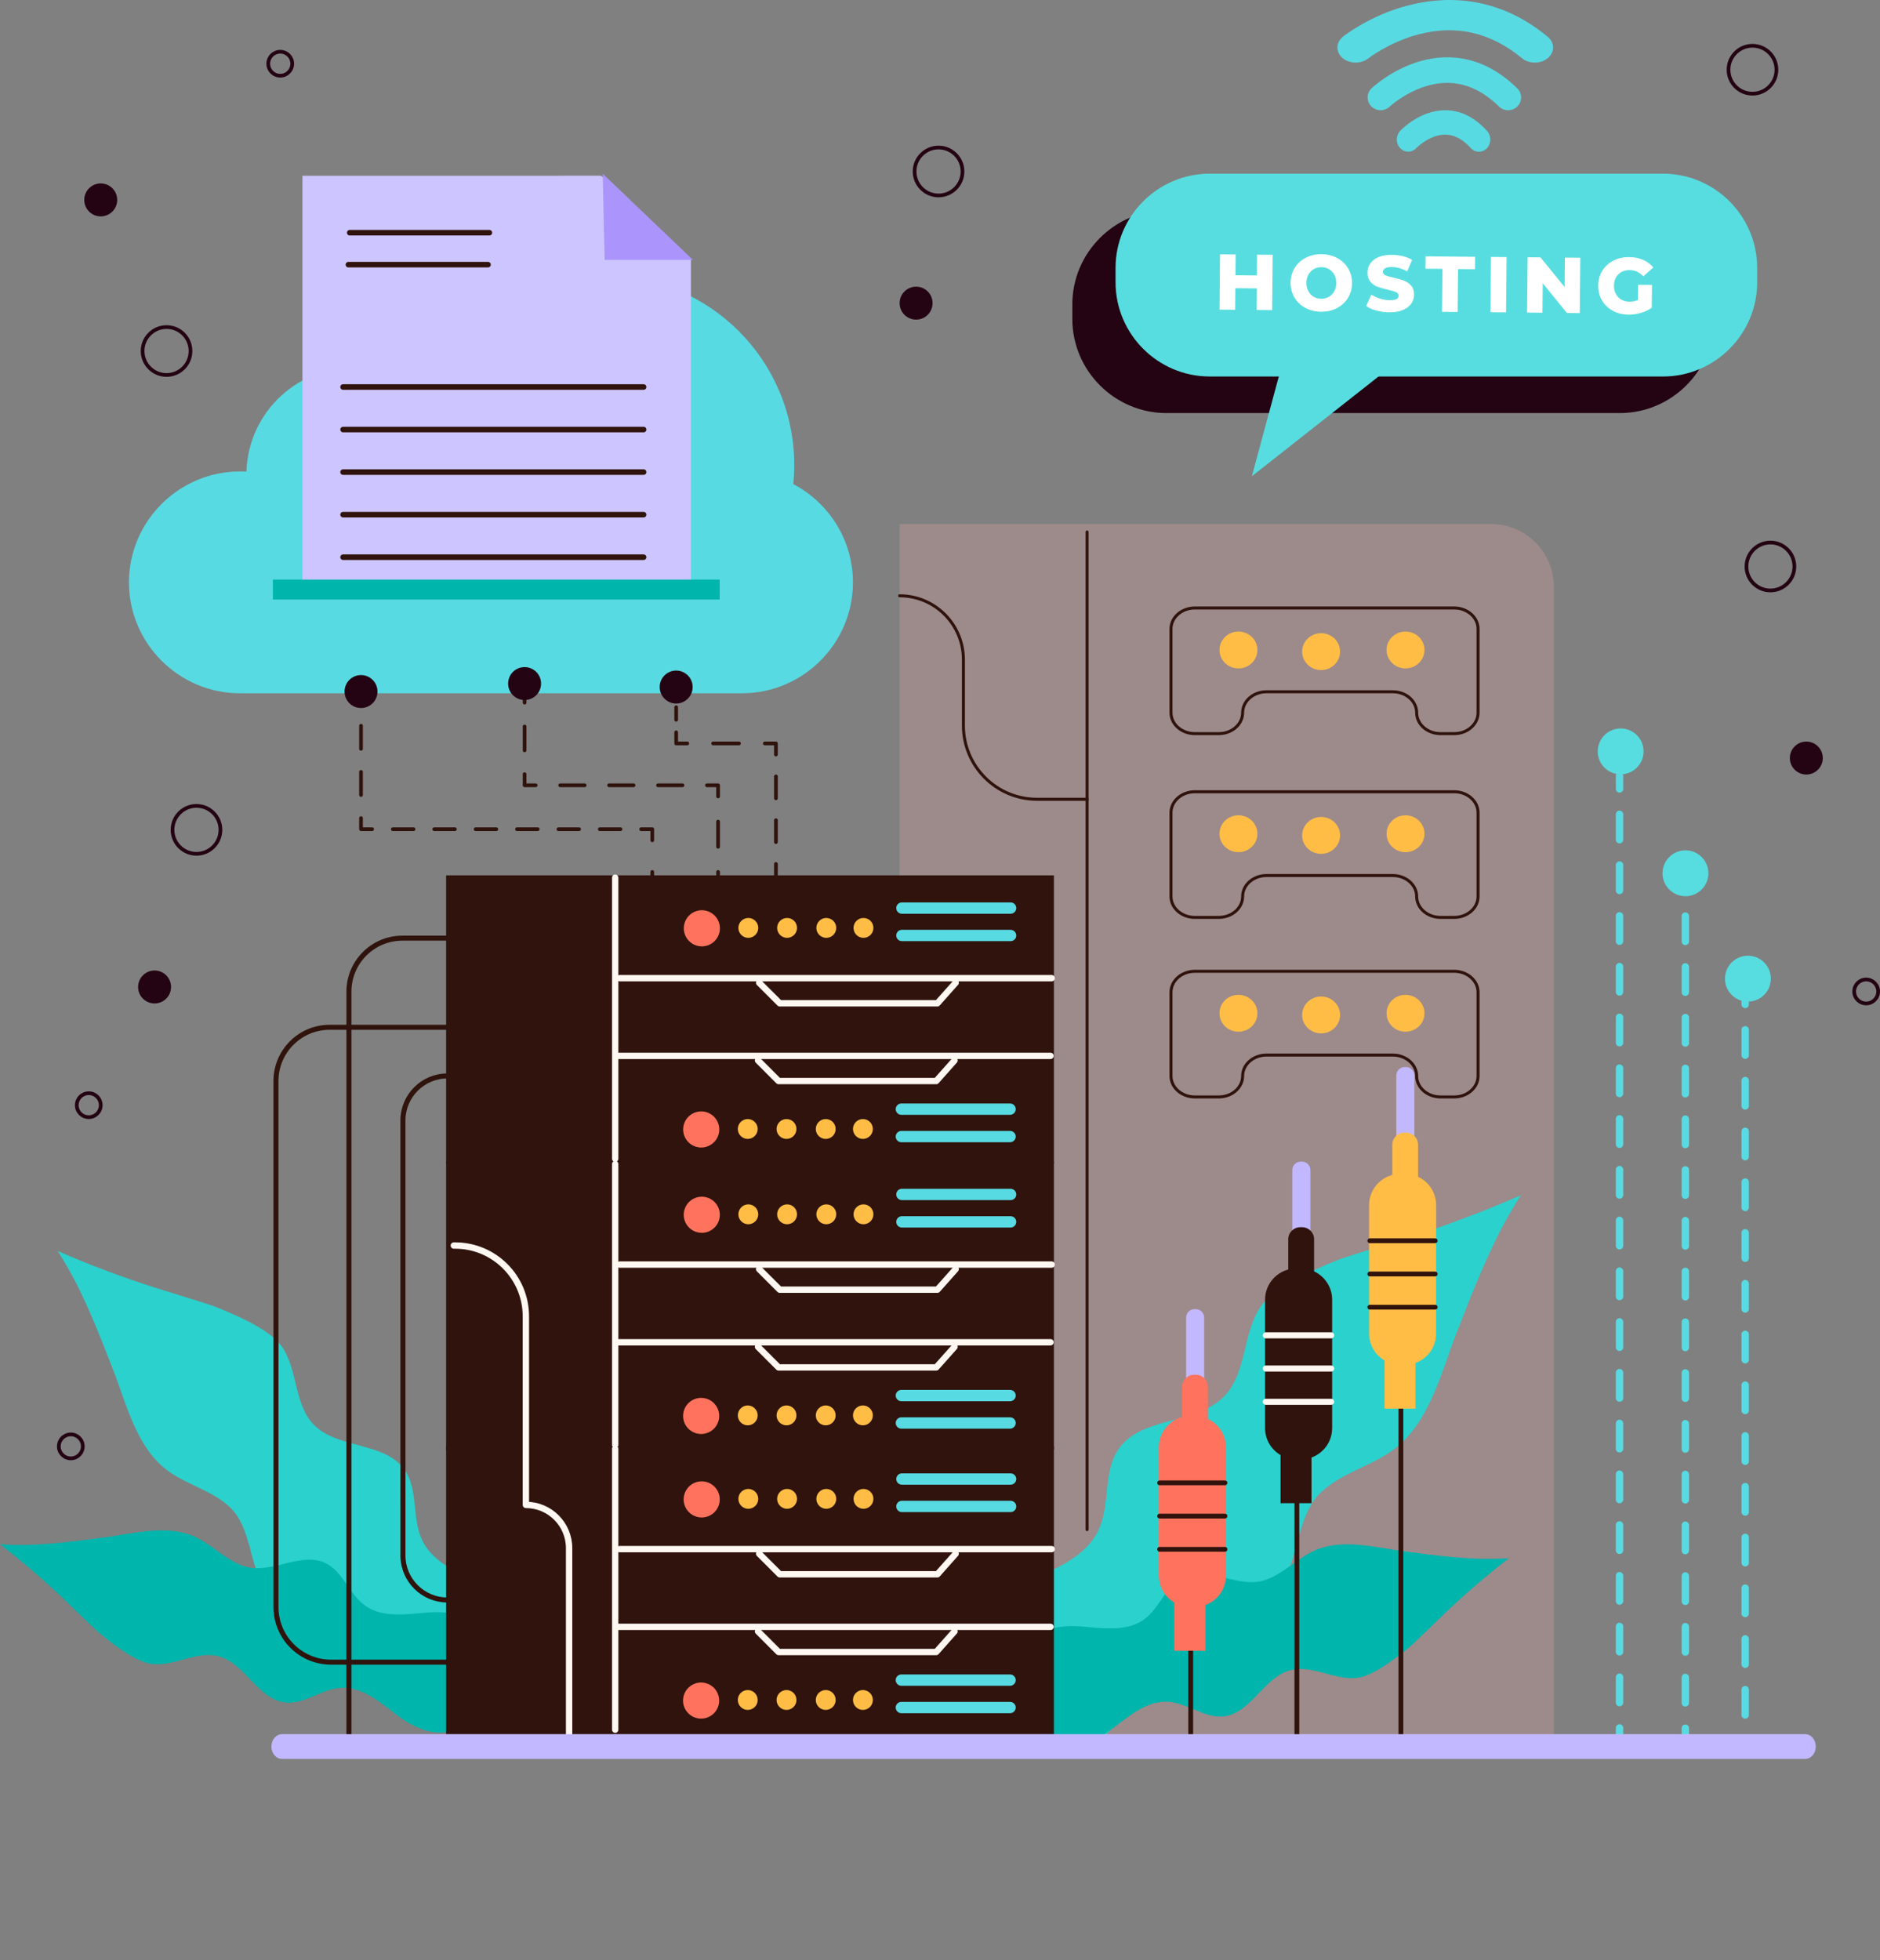 <?xml version="1.0" encoding="UTF-8"?> <svg xmlns="http://www.w3.org/2000/svg" xmlns:xlink="http://www.w3.org/1999/xlink" version="1.1" x="0px" y="0px" width="497.57px" height="518.69px" viewBox="0 0 497.57 518.69" style="enable-background:new 0 0 497.57 518.69;" xml:space="preserve"><rect x="0" y="0" width="497.57" height="518.69" fill="#808080" stroke="none"/> <style type="text/css"> .st0{opacity:0.23;fill:#FFAAAA;} .st1{fill:#2BD1CC;} .st2{fill:#00B5AC;} .st3{fill:#240312;} .st4{fill:#57DDDF;} .st5{fill:none;stroke:#240312;stroke-width:0.98;stroke-linecap:round;stroke-linejoin:round;stroke-miterlimit:10;} .st6{fill:#2F130C;} .st7{fill:none;stroke:#FFF7F2;stroke-width:1.684;stroke-linecap:round;stroke-linejoin:round;stroke-miterlimit:10;} .st8{fill:#FF735E;} .st9{fill:#FFBD46;} .st10{fill:#58DAE2;} .st11{fill:none;stroke:#2F130C;stroke-width:1.327;stroke-linecap:round;stroke-linejoin:round;stroke-miterlimit:10;} .st12{fill:none;stroke:#2F130C;stroke-width:0.791;stroke-linecap:round;stroke-linejoin:round;stroke-miterlimit:10;} .st13{fill:none;stroke:#2F130C;stroke-width:1.267;stroke-linecap:round;stroke-linejoin:round;stroke-miterlimit:10;} .st14{fill:#C2B8FF;} .st15{fill:none;stroke:#FFF7F2;stroke-width:1.608;stroke-linecap:round;stroke-linejoin:round;stroke-miterlimit:10;} .st16{fill:#CCC5FF;} .st17{fill:#AB95FC;} .st18{fill:none;stroke:#2F130C;stroke-width:1.47;stroke-linecap:round;stroke-linejoin:round;stroke-miterlimit:10;} .st19{fill:none;stroke:#2F130C;stroke-width:0.98;stroke-linecap:round;stroke-linejoin:round;} .st20{fill:none;stroke:#2F130C;stroke-width:0.98;stroke-linecap:round;stroke-linejoin:round;stroke-dasharray:6.109,6.109;} .st21{fill:none;stroke:#2F130C;stroke-width:0.98;stroke-linecap:round;stroke-linejoin:round;stroke-dasharray:5.477,5.477;} .st22{fill:none;stroke:#2F130C;stroke-width:0.98;stroke-linecap:round;stroke-linejoin:round;stroke-dasharray:6.311,6.311;} .st23{fill:none;stroke:#2F130C;stroke-width:0.98;stroke-linecap:round;stroke-linejoin:round;stroke-dasharray:6.475,6.475;} .st24{fill:none;stroke:#2F130C;stroke-width:0.98;stroke-linecap:round;stroke-linejoin:round;stroke-dasharray:6.662,6.662;} .st25{fill:none;stroke:#2F130C;stroke-width:0.98;stroke-linecap:round;stroke-linejoin:round;stroke-dasharray:3.319,3.319;} .st26{fill:none;stroke:#2F130C;stroke-width:0.98;stroke-linecap:round;stroke-linejoin:round;stroke-dasharray:6.838,6.838;} .st27{fill:none;stroke:#2F130C;stroke-width:0.98;stroke-linecap:round;stroke-linejoin:round;stroke-dasharray:5.792,5.792;} .st28{fill:#FFFFFF;} .st29{clip-path:url(#SVGID_2_);} .st30{fill:none;stroke:#58DAE2;stroke-width:1.96;stroke-linecap:round;stroke-linejoin:round;} .st31{fill:none;stroke:#58DAE2;stroke-width:1.96;stroke-linecap:round;stroke-linejoin:round;stroke-dasharray:6.716,6.716;} .st32{clip-path:url(#SVGID_4_);} </style> <defs> </defs> <g> <path class="st0" d="M411.25,460.68H238.09V138.66h156.53c9.18,0,16.63,7.44,16.63,16.63V460.68z"></path> <path class="st1" d="M74.71,356.49c-2.67-3.96-9.65-7.51-18.25-10.9c-5.07-1.68-10.15-3.17-15-4.71 c-8.93-2.82-17.65-6.12-26.19-9.83c0.87,1.35,1.68,2.71,2.48,4.09c4.84,8.35,8.57,18.08,12.18,27.32 c3.59,9.2,6.22,20.87,14.75,26.93c5.16,3.67,11.54,5.07,16.22,9.51c2.61,2.48,3.87,5.93,4.9,9.53c0.23,0.57,0.4,1.16,0.49,1.79 c1.34,4.96,2.58,9.94,6.62,12.8c5.23,3.71,12.68,1.92,18.51,4.62c6.72,3.11,9.38,11.01,12.47,17.74 c3.08,6.73,9.07,13.85,16.34,12.46l10.27-10.27l1.09-1.09l10.27-10.27c1.39-7.27-5.73-13.26-12.46-16.34 c-6.73-3.08-14.64-5.75-17.74-12.47c-2.69-5.83-0.9-13.27-4.62-18.51c-5.29-7.46-17.82-5.37-24.12-12.01 C77.84,371.51,78.85,362.62,74.71,356.49z"></path> <path class="st2" d="M40.47,440.36c-3.79-0.35-8.93-3.85-14.58-8.55c-3.11-2.89-6.1-5.86-9.02-8.66C11.49,418,5.85,413.18,0,408.65 c1.27,0.09,2.54,0.14,3.8,0.16c7.67,0.18,15.88-0.94,23.71-1.96c7.79-1.01,16.93-3.64,24.42-0.01c4.53,2.2,7.95,6.11,12.84,7.67 c2.73,0.87,5.62,0.43,8.52-0.23c0.48-0.06,0.96-0.17,1.43-0.34c3.97-0.97,7.92-2,11.46-0.29c4.59,2.23,6.19,8.11,10.3,11.14 c4.74,3.5,11.27,2.33,17.14,1.9c5.87-0.42,13.13,1.03,14.94,6.63l-3.23,11.09l-0.34,1.18l-3.23,11.09 c-4.54,3.75-11.44,1.08-16.16-2.43c-4.72-3.51-9.61-8.01-15.48-7.6c-5.09,0.35-9.6,4.45-14.67,3.86 c-7.23-0.84-10.56-10.37-17.6-12.22C52.15,436.79,46.34,440.9,40.47,440.36z"></path> <path class="st1" d="M333.63,345.77c3.1-4.59,11.19-8.71,21.15-12.63c5.87-1.94,11.76-3.68,17.39-5.46 c10.35-3.27,20.46-7.09,30.35-11.4c-1,1.56-1.95,3.15-2.88,4.74c-5.6,9.68-9.93,20.96-14.12,31.67 c-4.17,10.67-7.22,24.19-17.1,31.21c-5.98,4.25-13.37,5.88-18.8,11.03c-3.03,2.88-4.49,6.88-5.68,11.04 c-0.27,0.66-0.46,1.35-0.57,2.07c-1.55,5.75-2.99,11.52-7.67,14.84c-6.07,4.31-14.7,2.23-21.45,5.35 c-7.79,3.6-10.88,12.77-14.45,20.57c-3.57,7.8-10.52,16.05-18.94,14.44l-11.91-11.91l-1.26-1.26l-11.91-11.91 c-1.61-8.43,6.64-15.37,14.44-18.94c7.8-3.57,16.97-6.66,20.57-14.45c3.12-6.75,1.05-15.39,5.35-21.45 c6.14-8.65,20.65-6.23,27.95-13.92C330,363.18,328.83,352.88,333.63,345.77z"></path> <path class="st2" d="M358.89,444.05c3.79-0.35,8.93-3.85,14.58-8.55c3.11-2.89,6.1-5.86,9.02-8.66c5.38-5.15,11.02-9.97,16.87-14.5 c-1.27,0.09-2.54,0.14-3.8,0.16c-7.67,0.18-15.88-0.94-23.71-1.96c-7.79-1.01-16.93-3.64-24.42-0.01 c-4.53,2.2-7.95,6.11-12.84,7.67c-2.73,0.87-5.62,0.43-8.52-0.23c-0.48-0.06-0.96-0.17-1.43-0.34c-3.97-0.97-7.92-2-11.46-0.29 c-4.59,2.23-6.19,8.11-10.3,11.14c-4.74,3.5-11.27,2.33-17.14,1.9c-5.87-0.42-13.13,1.03-14.94,6.63l3.23,11.09l0.34,1.18 l3.23,11.09c4.54,3.75,11.44,1.08,16.16-2.43c4.72-3.51,9.61-8.01,15.48-7.6c5.09,0.35,9.6,4.45,14.67,3.86 c7.23-0.84,10.56-10.37,17.6-12.22C347.22,440.48,353.03,444.59,358.89,444.05z"></path> <g> <path class="st3" d="M308.72,55.64h119.99c13.7,0,24.91,11.21,24.91,24.91v3.85c0,13.7-11.21,24.91-24.91,24.91H308.72 c-13.7,0-24.91-11.21-24.91-24.91v-3.85C283.81,66.85,295.02,55.64,308.72,55.64z"></path> <path class="st4" d="M320.16,45.96h119.99c13.7,0,24.91,11.21,24.91,24.91v3.85c0,13.7-11.21,24.91-24.91,24.91H320.16 c-13.7,0-24.91-11.21-24.91-24.91v-3.85C295.25,57.17,306.46,45.96,320.16,45.96z"></path> <polygon class="st4" points="372.68,93.47 331.32,126.03 340.12,93.47 "></polygon> </g> <circle class="st5" cx="44.08" cy="92.89" r="6.34"></circle> <circle class="st5" cx="52" cy="219.6" r="6.34"></circle> <circle class="st5" cx="248.4" cy="45.38" r="6.34"></circle> <circle class="st5" cx="468.57" cy="149.91" r="6.34"></circle> <circle class="st5" cx="463.82" cy="18.45" r="6.34"></circle> <circle class="st5" cx="74.17" cy="16.86" r="3.17"></circle> <circle class="st5" cx="493.91" cy="262.37" r="3.17"></circle> <circle class="st5" cx="18.74" cy="382.75" r="3.17"></circle> <circle class="st5" cx="23.49" cy="292.46" r="3.17"></circle> <circle class="st3" cx="26.66" cy="52.9" r="4.36"></circle> <circle class="st3" cx="40.91" cy="261.18" r="4.36"></circle> <circle class="st3" cx="242.46" cy="80.22" r="4.36"></circle> <circle class="st3" cx="478.07" cy="200.6" r="4.36"></circle> <g> <rect x="118.07" y="231.64" class="st6" width="160.86" height="76.2"></rect> <line class="st7" x1="162.82" y1="306.63" x2="162.82" y2="232.25"></line> <g> <line class="st7" x1="164.03" y1="258.85" x2="278.33" y2="258.85"></line> <polyline class="st7" points="200.92,260.06 206.37,265.5 248.09,265.5 252.93,260.06 "></polyline> </g> <g> <line class="st7" x1="163.73" y1="279.41" x2="278.03" y2="279.41"></line> <polyline class="st7" points="200.62,280.62 206.06,286.07 247.79,286.07 252.63,280.62 "></polyline> </g> <g> <g> <ellipse transform="matrix(0.23 -0.973 0.973 0.23 -95.892 369.931)" class="st8" cx="185.77" cy="245.55" rx="4.78" ry="4.78"></ellipse> <path class="st9" d="M200.68,245.55c0,1.45-1.18,2.63-2.63,2.63c-1.45,0-2.63-1.18-2.63-2.63c0-1.45,1.18-2.63,2.63-2.63 C199.5,242.91,200.68,244.09,200.68,245.55z"></path> <path class="st9" d="M210.94,245.55c0,1.45-1.18,2.63-2.63,2.63c-1.45,0-2.63-1.18-2.63-2.63c0-1.45,1.18-2.63,2.63-2.63 C209.76,242.91,210.94,244.09,210.94,245.55z"></path> <path class="st9" d="M221.32,245.55c0,1.45-1.18,2.63-2.63,2.63s-2.63-1.18-2.63-2.63c0-1.45,1.18-2.63,2.63-2.63 S221.32,244.09,221.32,245.55z"></path> <path class="st9" d="M231.16,245.55c0,1.45-1.18,2.63-2.63,2.63c-1.45,0-2.63-1.18-2.63-2.63c0-1.45,1.18-2.63,2.63-2.63 C229.98,242.91,231.16,244.09,231.16,245.55z"></path> </g> <path class="st10" d="M267.47,241.8H238.7c-0.83,0-1.5-0.68-1.5-1.5l0,0c0-0.83,0.68-1.5,1.5-1.5h28.77c0.83,0,1.5,0.68,1.5,1.5 l0,0C268.98,241.12,268.3,241.8,267.47,241.8z"></path> <path class="st10" d="M267.47,249.05H238.7c-0.83,0-1.5-0.68-1.5-1.5l0,0c0-0.83,0.68-1.5,1.5-1.5h28.77c0.83,0,1.5,0.68,1.5,1.5 l0,0C268.98,248.38,268.3,249.05,267.47,249.05z"></path> </g> <g> <g> <ellipse transform="matrix(0.23 -0.973 0.973 0.23 -147.798 410.778)" class="st8" cx="185.62" cy="298.76" rx="4.78" ry="4.78"></ellipse> <path class="st9" d="M200.53,298.76c0,1.45-1.18,2.63-2.63,2.63c-1.45,0-2.63-1.18-2.63-2.63s1.18-2.63,2.63-2.63 C199.35,296.13,200.53,297.31,200.53,298.76z"></path> <path class="st9" d="M210.79,298.76c0,1.45-1.18,2.63-2.63,2.63c-1.45,0-2.63-1.18-2.63-2.63s1.18-2.63,2.63-2.63 C209.61,296.13,210.79,297.31,210.79,298.76z"></path> <path class="st9" d="M221.17,298.76c0,1.45-1.18,2.63-2.63,2.63c-1.45,0-2.63-1.18-2.63-2.63s1.18-2.63,2.63-2.63 C219.99,296.13,221.17,297.31,221.17,298.76z"></path> <path class="st9" d="M231.01,298.76c0,1.45-1.18,2.63-2.63,2.63s-2.63-1.18-2.63-2.63s1.18-2.63,2.63-2.63 S231.01,297.31,231.01,298.76z"></path> </g> <path class="st10" d="M267.33,295.01h-28.77c-0.83,0-1.5-0.68-1.5-1.5l0,0c0-0.83,0.68-1.5,1.5-1.5h28.77 c0.83,0,1.5,0.68,1.5,1.5l0,0C268.83,294.34,268.15,295.01,267.33,295.01z"></path> <path class="st10" d="M267.33,302.27h-28.77c-0.83,0-1.5-0.68-1.5-1.5l0,0c0-0.83,0.68-1.5,1.5-1.5h28.77 c0.83,0,1.5,0.68,1.5,1.5l0,0C268.83,301.59,268.15,302.27,267.33,302.27z"></path> </g> </g> <g> <rect x="118.07" y="307.43" class="st6" width="160.86" height="76.2"></rect> <line class="st7" x1="162.82" y1="382.41" x2="162.82" y2="308.04"></line> <g> <line class="st7" x1="164.03" y1="334.64" x2="278.33" y2="334.64"></line> <polyline class="st7" points="200.92,335.85 206.37,341.29 248.09,341.29 252.93,335.85 "></polyline> </g> <g> <line class="st7" x1="163.73" y1="355.2" x2="278.03" y2="355.2"></line> <polyline class="st7" points="200.62,356.41 206.06,361.85 247.79,361.85 252.63,356.41 "></polyline> </g> <g> <g> <ellipse transform="matrix(0.23 -0.973 0.973 0.23 -169.653 428.307)" class="st8" cx="185.77" cy="321.34" rx="4.78" ry="4.78"></ellipse> <path class="st9" d="M200.68,321.34c0,1.45-1.18,2.63-2.63,2.63c-1.45,0-2.63-1.18-2.63-2.63c0-1.45,1.18-2.63,2.63-2.63 C199.5,318.7,200.68,319.88,200.68,321.34z"></path> <path class="st9" d="M210.94,321.34c0,1.45-1.18,2.63-2.63,2.63c-1.45,0-2.63-1.18-2.63-2.63c0-1.45,1.18-2.63,2.63-2.63 C209.76,318.7,210.94,319.88,210.94,321.34z"></path> <path class="st9" d="M221.32,321.34c0,1.45-1.18,2.63-2.63,2.63s-2.63-1.18-2.63-2.63c0-1.45,1.18-2.63,2.63-2.63 S221.32,319.88,221.32,321.34z"></path> <path class="st9" d="M231.16,321.34c0,1.45-1.18,2.63-2.63,2.63c-1.45,0-2.63-1.18-2.63-2.63c0-1.45,1.18-2.63,2.63-2.63 C229.98,318.7,231.16,319.88,231.16,321.34z"></path> </g> <path class="st10" d="M267.47,317.58H238.7c-0.83,0-1.5-0.68-1.5-1.5l0,0c0-0.83,0.68-1.5,1.5-1.5h28.77c0.83,0,1.5,0.68,1.5,1.5 l0,0C268.98,316.91,268.3,317.58,267.47,317.58z"></path> <path class="st10" d="M267.47,324.84H238.7c-0.83,0-1.5-0.68-1.5-1.5l0,0c0-0.83,0.68-1.5,1.5-1.5h28.77c0.83,0,1.5,0.68,1.5,1.5 l0,0C268.98,324.16,268.3,324.84,267.47,324.84z"></path> </g> <g> <g> <ellipse transform="matrix(0.23 -0.973 0.973 0.23 -221.559 469.154)" class="st8" cx="185.62" cy="374.55" rx="4.78" ry="4.78"></ellipse> <path class="st9" d="M200.53,374.55c0,1.45-1.18,2.63-2.63,2.63c-1.45,0-2.63-1.18-2.63-2.63c0-1.45,1.18-2.63,2.63-2.63 C199.35,371.92,200.53,373.1,200.53,374.55z"></path> <path class="st9" d="M210.79,374.55c0,1.45-1.18,2.63-2.63,2.63c-1.45,0-2.63-1.18-2.63-2.63c0-1.45,1.18-2.63,2.63-2.63 C209.61,371.92,210.79,373.1,210.79,374.55z"></path> <path class="st9" d="M221.17,374.55c0,1.45-1.18,2.63-2.63,2.63c-1.45,0-2.63-1.18-2.63-2.63c0-1.45,1.18-2.63,2.63-2.63 C219.99,371.92,221.17,373.1,221.17,374.55z"></path> <path class="st9" d="M231.01,374.55c0,1.45-1.18,2.63-2.63,2.63s-2.63-1.18-2.63-2.63c0-1.45,1.18-2.63,2.63-2.63 S231.01,373.1,231.01,374.55z"></path> </g> <path class="st10" d="M267.33,370.8h-28.77c-0.83,0-1.5-0.68-1.5-1.5l0,0c0-0.83,0.68-1.5,1.5-1.5h28.77c0.83,0,1.5,0.68,1.5,1.5 l0,0C268.83,370.12,268.15,370.8,267.33,370.8z"></path> <path class="st10" d="M267.33,378.06h-28.77c-0.83,0-1.5-0.68-1.5-1.5l0,0c0-0.83,0.68-1.5,1.5-1.5h28.77 c0.83,0,1.5,0.68,1.5,1.5l0,0C268.83,377.38,268.15,378.06,267.33,378.06z"></path> </g> </g> <g> <rect x="118.07" y="382.73" class="st6" width="160.86" height="76.2"></rect> <line class="st7" x1="162.82" y1="457.72" x2="162.82" y2="383.34"></line> <g> <line class="st7" x1="164.03" y1="409.94" x2="278.33" y2="409.94"></line> <polyline class="st7" points="200.92,411.15 206.37,416.6 248.09,416.6 252.93,411.15 "></polyline> </g> <g> <line class="st7" x1="163.73" y1="430.51" x2="278.03" y2="430.51"></line> <polyline class="st7" points="200.62,431.71 206.06,437.16 247.79,437.16 252.63,431.71 "></polyline> </g> <g> <g> <ellipse transform="matrix(0.23 -0.973 0.973 0.23 -242.943 486.31)" class="st8" cx="185.77" cy="396.64" rx="4.78" ry="4.78"></ellipse> <path class="st9" d="M200.68,396.64c0,1.45-1.18,2.63-2.63,2.63c-1.45,0-2.63-1.18-2.63-2.63c0-1.45,1.18-2.63,2.63-2.63 C199.5,394.01,200.68,395.19,200.68,396.64z"></path> <path class="st9" d="M210.94,396.64c0,1.45-1.18,2.63-2.63,2.63c-1.45,0-2.63-1.18-2.63-2.63c0-1.45,1.18-2.63,2.63-2.63 C209.76,394.01,210.94,395.19,210.94,396.64z"></path> <path class="st9" d="M221.32,396.64c0,1.45-1.18,2.63-2.63,2.63s-2.63-1.18-2.63-2.63c0-1.45,1.18-2.63,2.63-2.63 S221.32,395.19,221.32,396.64z"></path> <path class="st9" d="M231.16,396.64c0,1.45-1.18,2.63-2.63,2.63c-1.45,0-2.63-1.18-2.63-2.63c0-1.45,1.18-2.63,2.63-2.63 C229.98,394.01,231.16,395.19,231.16,396.64z"></path> </g> <path class="st10" d="M267.47,392.89H238.7c-0.83,0-1.5-0.68-1.5-1.5l0,0c0-0.83,0.68-1.5,1.5-1.5h28.77c0.83,0,1.5,0.68,1.5,1.5 l0,0C268.98,392.21,268.3,392.89,267.47,392.89z"></path> <path class="st10" d="M267.47,400.14H238.7c-0.83,0-1.5-0.68-1.5-1.5l0,0c0-0.83,0.68-1.5,1.5-1.5h28.77c0.83,0,1.5,0.68,1.5,1.5 l0,0C268.98,399.47,268.3,400.14,267.47,400.14z"></path> </g> <g> <g> <ellipse transform="matrix(0.23 -0.973 0.973 0.23 -294.849 527.157)" class="st8" cx="185.62" cy="449.86" rx="4.78" ry="4.78"></ellipse> <path class="st9" d="M200.53,449.86c0,1.45-1.18,2.63-2.63,2.63c-1.45,0-2.63-1.18-2.63-2.63c0-1.45,1.18-2.63,2.63-2.63 C199.35,447.22,200.53,448.4,200.53,449.86z"></path> <path class="st9" d="M210.79,449.86c0,1.45-1.18,2.63-2.63,2.63c-1.45,0-2.63-1.18-2.63-2.63c0-1.45,1.18-2.63,2.63-2.63 C209.61,447.22,210.79,448.4,210.79,449.86z"></path> <path class="st9" d="M221.17,449.86c0,1.45-1.18,2.63-2.63,2.63c-1.45,0-2.63-1.18-2.63-2.63c0-1.45,1.18-2.63,2.63-2.63 C219.99,447.22,221.17,448.4,221.17,449.86z"></path> <path class="st9" d="M231.01,449.86c0,1.45-1.18,2.63-2.63,2.63s-2.63-1.18-2.63-2.63c0-1.45,1.18-2.63,2.63-2.63 S231.01,448.4,231.01,449.86z"></path> </g> <path class="st10" d="M267.33,446.1h-28.77c-0.83,0-1.5-0.68-1.5-1.5l0,0c0-0.83,0.68-1.5,1.5-1.5h28.77c0.83,0,1.5,0.68,1.5,1.5 l0,0C268.83,445.43,268.15,446.1,267.33,446.1z"></path> <path class="st10" d="M267.33,453.36h-28.77c-0.83,0-1.5-0.68-1.5-1.5l0,0c0-0.83,0.68-1.5,1.5-1.5h28.77 c0.83,0,1.5,0.68,1.5,1.5l0,0C268.83,452.68,268.15,453.36,267.33,453.36z"></path> </g> </g> <path class="st7" d="M120.11,329.6h0.34c10.34,0,18.73,8.38,18.73,18.73v49.91h0c6.32,0,11.44,5.12,11.44,11.44v51.47"></path> <path class="st11" d="M122.37,248.26H106.5c-7.82,0-14.15,6.34-14.15,14.15v199.6"></path> <path class="st11" d="M125.23,271.85H87.25c-7.85,0-14.21,6.36-14.21,14.21v139.21c0,8.05,6.53,14.58,14.58,14.58h38.32"></path> <path class="st11" d="M124.51,284.72h-6.08c-6.51,0-11.79,5.28-11.79,11.79v115.1c0,6.51,5.28,11.79,11.79,11.79h11.08"></path> <line class="st12" x1="287.71" y1="140.77" x2="287.71" y2="404.77"></line> <g> <path class="st12" d="M391.19,166.43v22.17c0,3.06-2.83,5.54-6.32,5.54h-3.61c-3.49,0-6.32-2.48-6.32-5.54l0,0 c0-3.06-2.83-5.54-6.32-5.54h-33.42c-3.49,0-6.32,2.48-6.32,5.54l0,0c0,3.06-2.83,5.54-6.32,5.54h-6.32 c-3.49,0-6.32-2.48-6.32-5.54v-22.17c0-3.06,2.83-5.54,6.32-5.54h68.65C388.35,160.89,391.19,163.37,391.19,166.43z"></path> <g> <ellipse class="st9" cx="327.77" cy="172" rx="5.02" ry="4.88"></ellipse> <ellipse class="st9" cx="349.65" cy="172.44" rx="5.02" ry="4.88"></ellipse> <ellipse class="st9" cx="371.99" cy="172" rx="5.02" ry="4.88"></ellipse> </g> </g> <g> <path class="st12" d="M391.19,215.06v22.17c0,3.06-2.83,5.54-6.32,5.54h-3.61c-3.49,0-6.32-2.48-6.32-5.54l0,0 c0-3.06-2.83-5.54-6.32-5.54h-33.42c-3.49,0-6.32,2.48-6.32,5.54l0,0c0,3.06-2.83,5.54-6.32,5.54h-6.32 c-3.49,0-6.32-2.48-6.32-5.54v-22.17c0-3.06,2.83-5.54,6.32-5.54h68.65C388.35,209.52,391.19,212,391.19,215.06z"></path> <g> <ellipse class="st9" cx="327.77" cy="220.63" rx="5.02" ry="4.88"></ellipse> <ellipse class="st9" cx="349.65" cy="221.07" rx="5.02" ry="4.88"></ellipse> <ellipse class="st9" cx="371.99" cy="220.63" rx="5.02" ry="4.88"></ellipse> </g> </g> <g> <path class="st12" d="M391.19,262.57v22.17c0,3.06-2.83,5.54-6.32,5.54h-3.61c-3.49,0-6.32-2.48-6.32-5.54l0,0 c0-3.06-2.83-5.54-6.32-5.54h-33.42c-3.49,0-6.32,2.48-6.32,5.54l0,0c0,3.06-2.83,5.54-6.32,5.54h-6.32 c-3.49,0-6.32-2.48-6.32-5.54v-22.17c0-3.06,2.83-5.54,6.32-5.54h68.65C388.35,257.03,391.19,259.51,391.19,262.57z"></path> <g> <ellipse class="st9" cx="327.77" cy="268.14" rx="5.02" ry="4.88"></ellipse> <ellipse class="st9" cx="349.65" cy="268.58" rx="5.02" ry="4.88"></ellipse> <ellipse class="st9" cx="371.99" cy="268.14" rx="5.02" ry="4.88"></ellipse> </g> </g> <path class="st12" d="M238.09,157.66L238.09,157.66c9.33,0,16.89,7.56,16.89,16.89v17.46c0,10.77,8.73,19.5,19.5,19.5h13.24"></path> <g> <line class="st13" x1="315.14" y1="463.44" x2="315.14" y2="419.09"></line> <path class="st14" d="M316.48,370.33h-0.34c-1.22,0-2.22-1-2.22-2.22v-19.45c0-1.22,1-2.22,2.22-2.22h0.34 c1.22,0,2.22,1,2.22,2.22v19.45C318.7,369.33,317.7,370.33,316.48,370.33z"></path> <path class="st8" d="M316.23,425.23h-1.27c-4.53,0-8.24-3.71-8.24-8.24v-34.03c0-4.53,3.71-8.24,8.24-8.24h1.27 c4.53,0,8.24,3.71,8.24,8.24v34.03C324.46,421.52,320.76,425.23,316.23,425.23z"></path> <path class="st8" d="M316.52,389.74h-0.49c-1.74,0-3.17-1.43-3.17-3.17v-19.6c0-1.74,1.43-3.17,3.17-3.17h0.49 c1.74,0,3.17,1.43,3.17,3.17v19.6C319.69,388.32,318.26,389.74,316.52,389.74z"></path> <rect x="310.81" y="414.31" class="st8" width="8.19" height="22.52"></rect> <line class="st13" x1="306.92" y1="392.4" x2="324.21" y2="392.4"></line> <line class="st13" x1="306.92" y1="401.2" x2="324.21" y2="401.2"></line> <line class="st13" x1="306.92" y1="409.99" x2="324.21" y2="409.99"></line> <line class="st13" x1="343.24" y1="463.53" x2="343.24" y2="380.04"></line> <path class="st14" d="M344.59,331.28h-0.34c-1.22,0-2.22-1-2.22-2.22v-19.45c0-1.22,1-2.22,2.22-2.22h0.34 c1.22,0,2.22,1,2.22,2.22v19.45C346.8,330.29,345.81,331.28,344.59,331.28z"></path> <path class="st6" d="M344.33,386.18h-1.27c-4.53,0-8.24-3.71-8.24-8.24v-34.03c0-4.53,3.71-8.24,8.24-8.24h1.27 c4.53,0,8.24,3.71,8.24,8.24v34.03C352.57,382.48,348.86,386.18,344.33,386.18z"></path> <path class="st6" d="M344.62,350.69h-0.49c-1.74,0-3.17-1.43-3.17-3.17v-19.6c0-1.74,1.43-3.17,3.17-3.17h0.49 c1.74,0,3.17,1.43,3.17,3.17v19.6C347.79,349.27,346.37,350.69,344.62,350.69z"></path> <rect x="338.92" y="375.26" class="st6" width="8.19" height="22.52"></rect> <line class="st15" x1="335.02" y1="353.36" x2="352.31" y2="353.36"></line> <line class="st15" x1="335.02" y1="362.15" x2="352.31" y2="362.15"></line> <line class="st15" x1="335.02" y1="370.95" x2="352.31" y2="370.95"></line> <line class="st13" x1="370.77" y1="460.8" x2="370.77" y2="355.02"></line> <path class="st14" d="M372.11,306.26h-0.34c-1.22,0-2.22-1-2.22-2.22v-19.45c0-1.22,1-2.22,2.22-2.22h0.34 c1.22,0,2.22,1,2.22,2.22v19.45C374.33,305.26,373.33,306.26,372.11,306.26z"></path> <path class="st9" d="M371.86,361.16h-1.27c-4.53,0-8.24-3.71-8.24-8.24v-34.03c0-4.53,3.71-8.24,8.24-8.24h1.27 c4.53,0,8.24,3.71,8.24,8.24v34.03C380.09,357.45,376.39,361.16,371.86,361.16z"></path> <path class="st9" d="M372.15,325.67h-0.49c-1.74,0-3.17-1.43-3.17-3.17v-19.6c0-1.74,1.43-3.17,3.17-3.17h0.49 c1.74,0,3.17,1.43,3.17,3.17v19.6C375.32,324.25,373.89,325.67,372.15,325.67z"></path> <rect x="366.45" y="350.24" class="st9" width="8.19" height="22.52"></rect> <line class="st13" x1="362.55" y1="328.33" x2="379.84" y2="328.33"></line> <line class="st13" x1="362.55" y1="337.13" x2="379.84" y2="337.13"></line> <line class="st13" x1="362.55" y1="345.92" x2="379.84" y2="345.92"></line> </g> <g> <path class="st10" d="M196.4,183.46H63.48c-16.14,0-29.35-13.21-29.35-29.35l0,0c0-16.14,13.21-29.35,29.35-29.35H196.4 c16.14,0,29.35,13.21,29.35,29.35v0C225.75,170.26,212.54,183.46,196.4,183.46z"></path> <circle class="st10" cx="160.15" cy="123.04" r="50.06"></circle> <ellipse transform="matrix(0.139 -0.99 0.99 0.139 -43.722 200.995)" class="st10" cx="93.69" cy="125.63" rx="28.48" ry="28.48"></ellipse> </g> <g> <path class="st16" d="M182.86,155.48v-86.8c-7.97-4.76-15.86-17.49-23.87-22.18H80.04v108.98H182.86z"></path> <polygon class="st17" points="159.52,45.98 160.03,68.77 183.39,68.77 "></polygon> <g> <line class="st18" x1="90.8" y1="102.41" x2="170.34" y2="102.41"></line> <line class="st18" x1="90.8" y1="113.67" x2="170.34" y2="113.67"></line> <line class="st18" x1="90.8" y1="124.93" x2="170.34" y2="124.93"></line> <line class="st18" x1="90.8" y1="136.19" x2="170.34" y2="136.19"></line> <line class="st18" x1="90.8" y1="147.45" x2="170.34" y2="147.45"></line> </g> <line class="st18" x1="92.56" y1="61.58" x2="129.52" y2="61.58"></line> <line class="st18" x1="92.21" y1="70.03" x2="129.16" y2="70.03"></line> </g> <rect x="72.22" y="153.37" class="st2" width="118.25" height="5.28"></rect> <g> <g> <line class="st19" x1="95.55" y1="183" x2="95.55" y2="185.94"></line> <line class="st20" x1="95.55" y1="192.05" x2="95.55" y2="213.43"></line> <polyline class="st19" points="95.55,216.49 95.55,219.43 98.49,219.43 "></polyline> <line class="st21" x1="103.97" y1="219.43" x2="166.95" y2="219.43"></line> <polyline class="st19" points="169.69,219.43 172.63,219.43 172.63,222.37 "></polyline> <line class="st19" x1="172.63" y1="230.74" x2="172.63" y2="233.68"></line> </g> </g> <g> <g> <line class="st19" x1="138.84" y1="183" x2="138.84" y2="185.94"></line> <line class="st22" x1="138.84" y1="192.25" x2="138.84" y2="201.72"></line> <polyline class="st19" points="138.84,204.87 138.84,207.81 141.78,207.81 "></polyline> <line class="st23" x1="148.26" y1="207.81" x2="183.87" y2="207.81"></line> <polyline class="st19" points="187.11,207.81 190.05,207.81 190.05,210.75 "></polyline> <line class="st24" x1="190.05" y1="217.42" x2="190.05" y2="227.41"></line> <line class="st19" x1="190.05" y1="230.74" x2="190.05" y2="233.68"></line> </g> </g> <g> <g> <line class="st19" x1="178.96" y1="180.89" x2="178.96" y2="183.83"></line> <line class="st25" x1="178.96" y1="187.15" x2="178.96" y2="192.13"></line> <polyline class="st19" points="178.96,193.79 178.96,196.73 181.9,196.73 "></polyline> <line class="st26" x1="188.74" y1="196.73" x2="199" y2="196.73"></line> <polyline class="st19" points="202.42,196.73 205.36,196.73 205.36,199.67 "></polyline> <line class="st27" x1="205.36" y1="205.46" x2="205.36" y2="225.73"></line> <line class="st19" x1="205.36" y1="228.63" x2="205.36" y2="231.57"></line> </g> </g> <circle class="st3" cx="95.55" cy="183" r="4.36"></circle> <circle class="st3" cx="138.84" cy="180.89" r="4.36"></circle> <circle class="st3" cx="178.96" cy="181.81" r="4.36"></circle> <g> <path class="st28" d="M336.83,67.43l-0.14,14.64l-4.14-0.04l0.05-5.71l-5.65-0.05l-0.05,5.71l-4.14-0.04l0.14-14.64l4.14,0.04 l-0.05,5.5l5.65,0.05l0.05-5.5L336.83,67.43z"></path> <path class="st28" d="M345.47,81.47c-1.23-0.67-2.19-1.58-2.88-2.75c-0.69-1.16-1.03-2.47-1.02-3.92c0.01-1.45,0.38-2.75,1.09-3.9 c0.71-1.15,1.69-2.05,2.93-2.69c1.24-0.64,2.63-0.96,4.18-0.94c1.55,0.01,2.94,0.36,4.16,1.02c1.23,0.67,2.19,1.58,2.88,2.75 s1.03,2.47,1.02,3.92c-0.01,1.45-0.38,2.75-1.09,3.9c-0.72,1.15-1.69,2.05-2.93,2.69c-1.24,0.64-2.63,0.96-4.18,0.94 C348.09,82.48,346.7,82.14,345.47,81.47z M351.68,78.56c0.6-0.34,1.08-0.83,1.44-1.46s0.54-1.36,0.54-2.18 c0.01-0.82-0.16-1.55-0.5-2.19c-0.34-0.64-0.81-1.13-1.41-1.49c-0.6-0.35-1.26-0.54-2-0.54c-0.74-0.01-1.41,0.16-2.01,0.5 c-0.6,0.34-1.08,0.83-1.44,1.46s-0.54,1.36-0.54,2.18c-0.01,0.82,0.16,1.55,0.5,2.19c0.34,0.64,0.81,1.13,1.41,1.49 c0.6,0.35,1.26,0.54,2,0.54C350.41,79.07,351.08,78.9,351.68,78.56z"></path> <path class="st28" d="M364.28,82.19c-1.11-0.3-2.02-0.7-2.71-1.2l1.39-3.04c0.65,0.44,1.41,0.79,2.27,1.07 c0.86,0.27,1.71,0.41,2.55,0.42c1.59,0.02,2.39-0.37,2.4-1.17c0-0.42-0.22-0.73-0.67-0.94c-0.45-0.21-1.18-0.43-2.18-0.66 c-1.1-0.25-2.02-0.51-2.75-0.79c-0.74-0.28-1.37-0.72-1.89-1.33c-0.52-0.6-0.78-1.42-0.77-2.43c0.01-0.89,0.26-1.69,0.75-2.41 c0.5-0.71,1.23-1.27,2.2-1.68c0.97-0.41,2.16-0.61,3.57-0.59c0.96,0.01,1.91,0.13,2.84,0.35c0.93,0.23,1.75,0.55,2.46,0.98 l-1.31,3.06c-1.39-0.77-2.74-1.16-4.05-1.17c-0.82-0.01-1.42,0.11-1.8,0.35c-0.38,0.24-0.57,0.56-0.57,0.95s0.22,0.69,0.66,0.88 c0.44,0.2,1.16,0.41,2.15,0.63c1.11,0.25,2.04,0.51,2.76,0.79c0.73,0.28,1.36,0.72,1.89,1.31c0.53,0.6,0.79,1.41,0.78,2.42 c-0.01,0.88-0.26,1.67-0.76,2.38s-1.23,1.27-2.21,1.68c-0.98,0.42-2.17,0.62-3.56,0.6C366.54,82.65,365.39,82.49,364.28,82.19z"></path> <path class="st28" d="M381.77,71.15l-4.5-0.04l0.03-3.28l13.11,0.13l-0.03,3.28l-4.48-0.04l-0.11,11.36l-4.14-0.04L381.77,71.15z"></path> <path class="st28" d="M394.6,67.99l4.14,0.04l-0.14,14.64l-4.14-0.04L394.6,67.99z"></path> <path class="st28" d="M418.25,68.21l-0.14,14.64l-3.41-0.03l-6.39-7.86l-0.08,7.8l-4.06-0.04l0.14-14.64l3.41,0.03l6.39,7.86 l0.07-7.8L418.25,68.21z"></path> <path class="st28" d="M433.56,75.36l3.66,0.03l-0.06,6.07c-0.84,0.59-1.81,1.04-2.9,1.35c-1.09,0.31-2.18,0.46-3.27,0.45 c-1.53-0.01-2.91-0.35-4.13-1.01c-1.22-0.66-2.17-1.57-2.86-2.74c-0.69-1.16-1.02-2.48-1.01-3.94c0.01-1.46,0.38-2.77,1.08-3.92 c0.71-1.15,1.69-2.04,2.93-2.68c1.25-0.64,2.65-0.95,4.21-0.93c1.37,0.01,2.59,0.25,3.67,0.73c1.08,0.47,1.98,1.14,2.7,2.01 l-2.66,2.36c-0.98-1.1-2.16-1.65-3.54-1.67c-1.25-0.01-2.27,0.36-3.04,1.11c-0.77,0.75-1.17,1.76-1.18,3.03 c-0.01,0.81,0.16,1.53,0.5,2.17c0.34,0.64,0.83,1.14,1.45,1.5c0.63,0.36,1.34,0.55,2.15,0.55c0.79,0.01,1.54-0.15,2.24-0.46 L433.56,75.36z"></path> </g> <g> <defs> <rect id="SVGID_1_" x="417.54" y="162.58" width="63.04" height="299.59"></rect> </defs> <clipPath id="SVGID_2_"> <use xlink:href="#SVGID_1_" style="overflow:visible;"></use> </clipPath> <g class="st29"> <g> <line class="st30" x1="428.63" y1="205.35" x2="428.63" y2="208.78"></line> <line class="st31" x1="428.63" y1="215.49" x2="428.63" y2="453.9"></line> <line class="st30" x1="428.63" y1="457.25" x2="428.63" y2="460.68"></line> </g> </g> <g class="st29"> <g> <line class="st30" x1="446.05" y1="232.27" x2="446.05" y2="235.7"></line> <line class="st31" x1="446.05" y1="242.42" x2="446.05" y2="480.82"></line> <line class="st30" x1="446.05" y1="484.18" x2="446.05" y2="487.61"></line> </g> </g> <g class="st29"> <g> <line class="st30" x1="461.89" y1="262.37" x2="461.89" y2="265.8"></line> <line class="st31" x1="461.89" y1="272.51" x2="461.89" y2="510.92"></line> <line class="st30" x1="461.89" y1="514.28" x2="461.89" y2="517.71"></line> </g> </g> </g> <path class="st14" d="M477.79,465.45H74.62c-1.54,0-2.79-1.47-2.79-3.27l0,0c0-1.8,1.26-3.27,2.79-3.27h403.16 c1.54,0,2.79,1.47,2.79,3.27l0,0C480.58,463.97,479.32,465.45,477.79,465.45z"></path> <circle class="st4" cx="428.93" cy="198.84" r="6.07"></circle> <circle class="st4" cx="446.08" cy="231.09" r="6.07"></circle> <circle class="st4" cx="462.61" cy="258.98" r="6.07"></circle> <g> <g> <path class="st10" d="M406.2,16.56c-1.24,0-2.47-0.39-3.41-1.17c-8.26-6.84-17.52-8.94-27.52-6.25 c-7.67,2.07-13.07,6.26-13.12,6.3c-1.92,1.53-4.98,1.49-6.83-0.1c-1.85-1.59-1.79-4.12,0.13-5.65c0.28-0.22,6.95-5.49,16.84-8.15 c9.44-2.54,23.59-3.19,37.34,8.2c1.89,1.56,1.89,4.09,0,5.66C408.67,16.17,407.44,16.56,406.2,16.56z"></path> </g> <g> <path class="st10" d="M399.15,29.17c-0.88,0-1.76-0.33-2.43-0.99c-5.88-5.79-12.47-7.57-19.59-5.29c-5.46,1.75-9.3,5.3-9.34,5.33 c-1.37,1.3-3.54,1.26-4.86-0.09c-1.32-1.35-1.28-3.49,0.09-4.78c0.2-0.19,4.95-4.64,11.98-6.89c6.72-2.15,16.79-2.69,26.58,6.94 c1.34,1.32,1.34,3.46,0,4.78C400.91,28.84,400.03,29.17,399.15,29.17z"></path> </g> <path class="st10" d="M393.59,34.68c-3.3-3.66-7.03-5.51-11.09-5.51c-1.6,0-3.23,0.3-4.85,0.88c-4.16,1.5-6.96,4.46-7.08,4.59 c-1.15,1.23-1.19,3.2-0.08,4.47c0.57,0.65,1.37,1.03,2.21,1.03c0.81,0,1.56-0.33,2.13-0.94c0.01-0.01,1.99-2.05,4.75-3.04 c0.98-0.35,1.96-0.53,2.89-0.53c2.38,0,4.67,1.19,6.78,3.54c0.57,0.63,1.34,0.98,2.17,0.98c0.83,0,1.6-0.35,2.17-0.98 C394.72,37.89,394.72,35.93,393.59,34.68z"></path> </g> </g> </svg> 